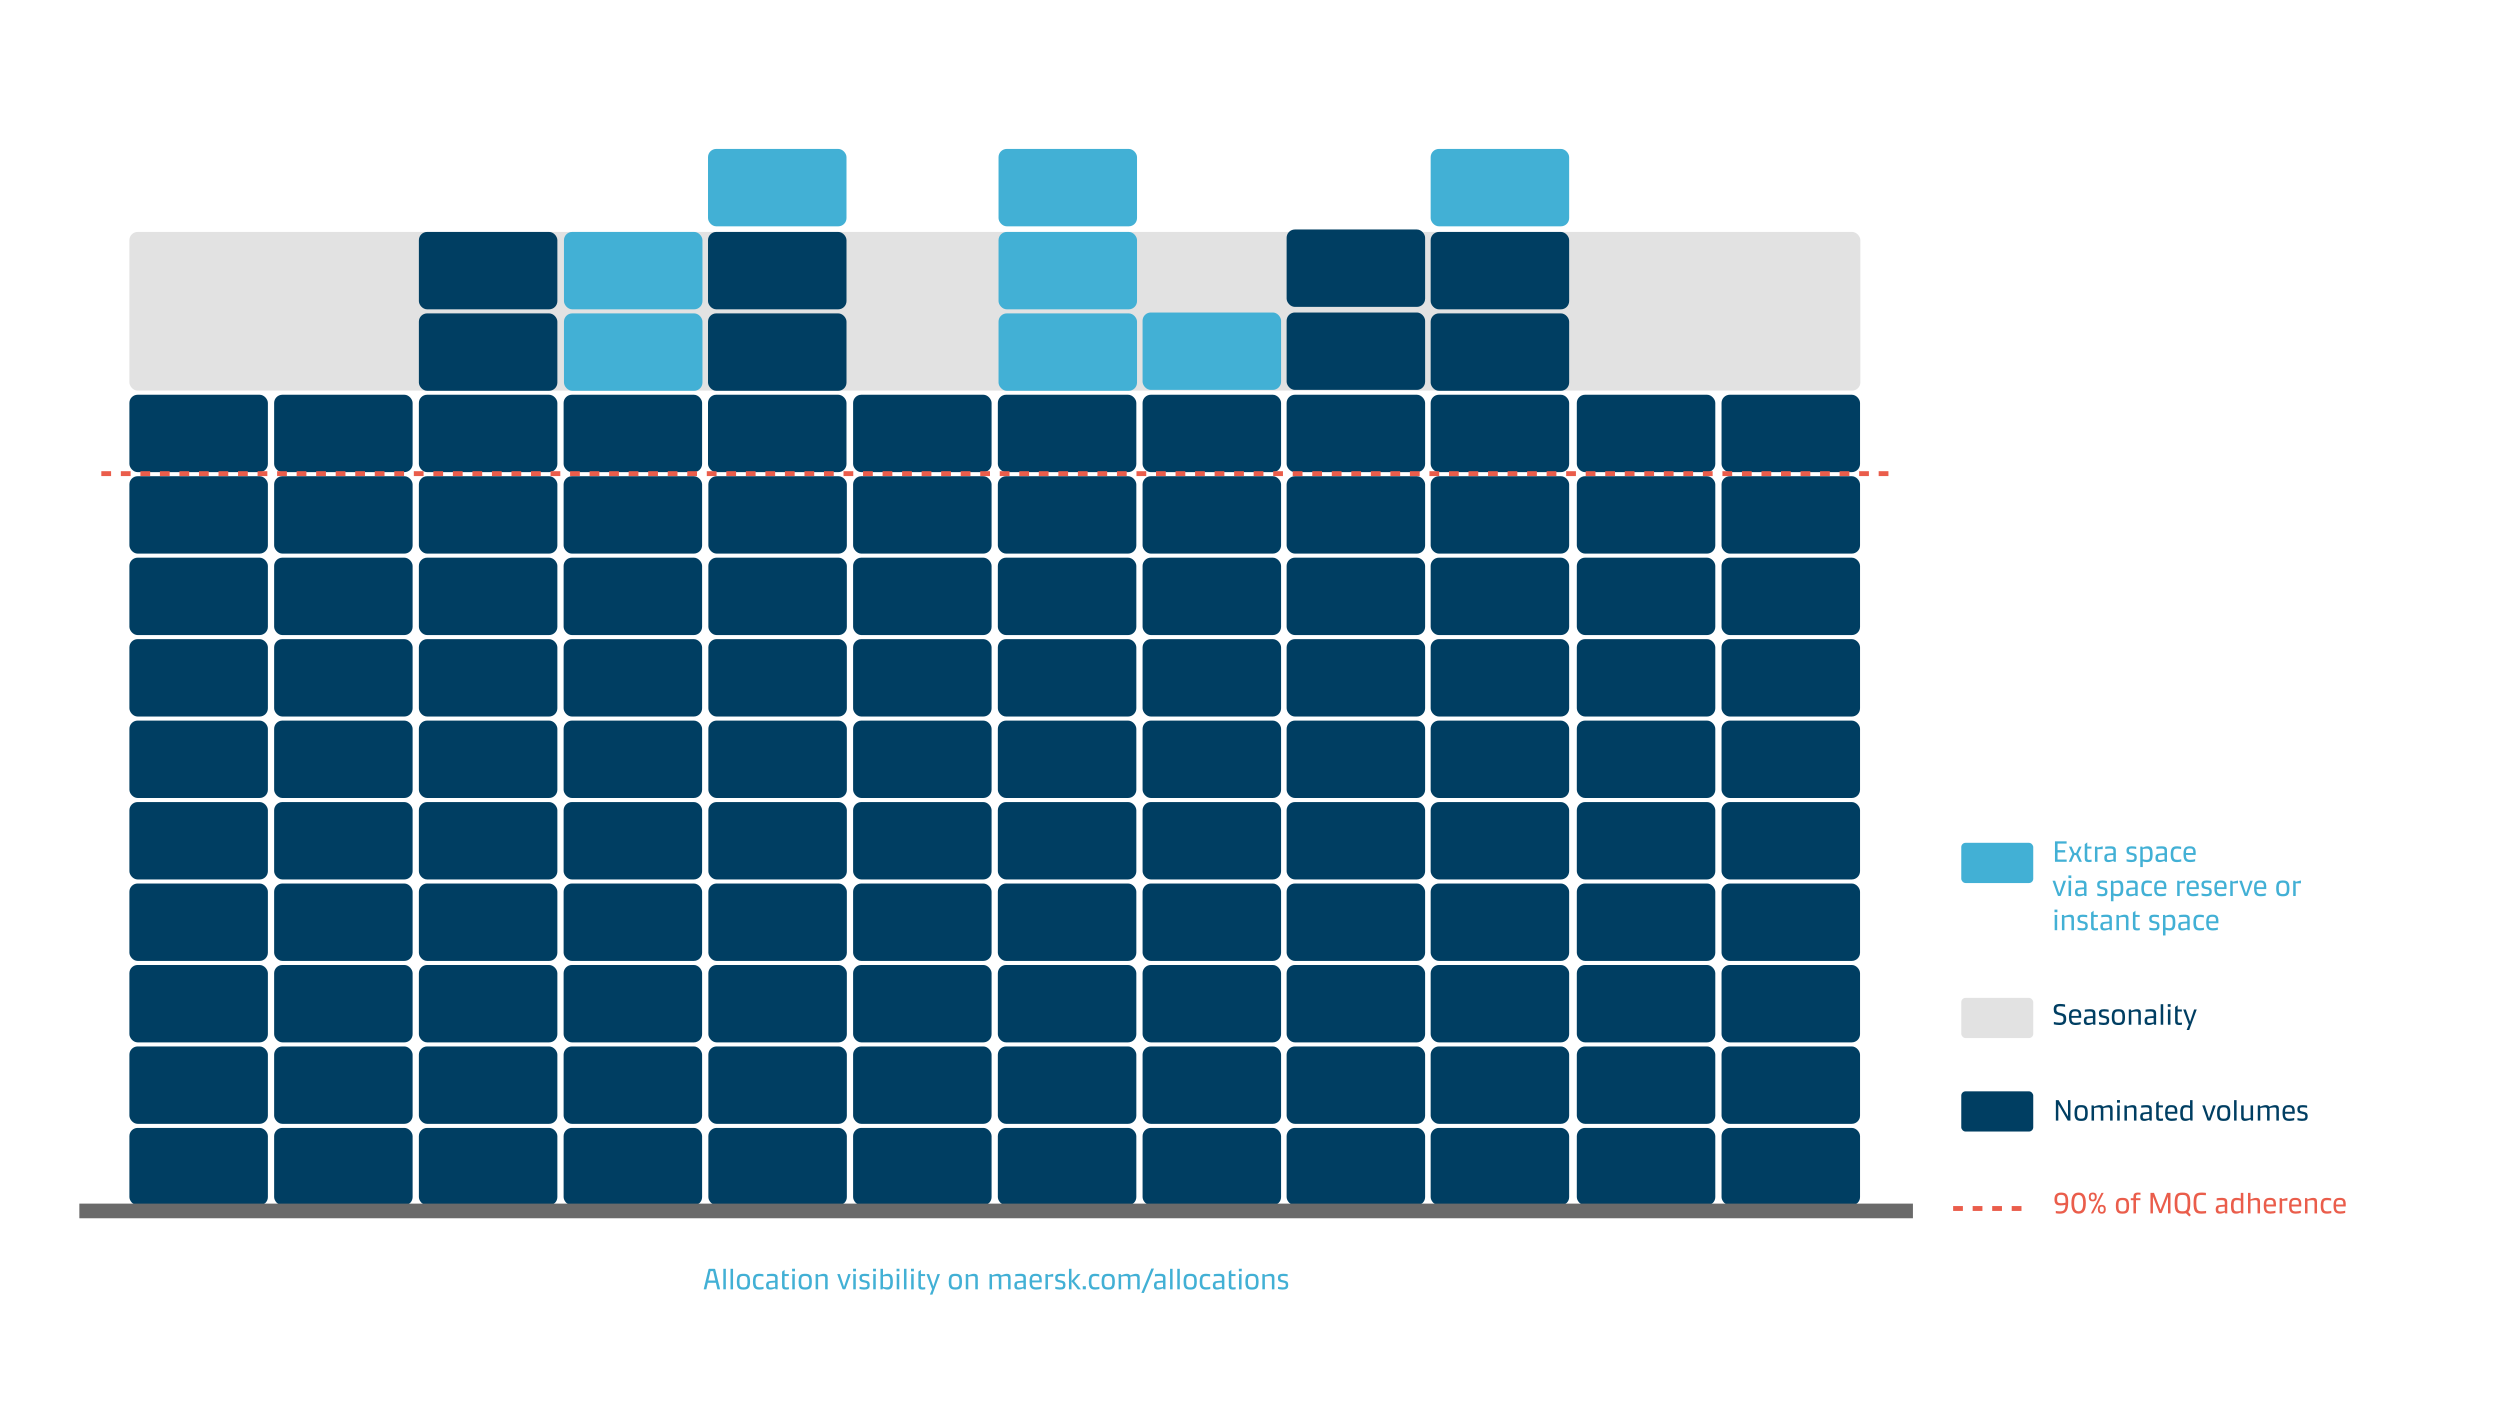 <svg width="1024" height="576" viewBox="0 0 1024 576" fill="none" xmlns="http://www.w3.org/2000/svg">
<rect width="1024" height="576" fill="white"/>
<rect x="53" y="95" width="709" height="65" rx="3.377" fill="#E2E2E2"/>
<rect x="53" y="461.991" width="56.724" height="31.699" rx="3.377" fill="#003E62"/>
<rect x="53" y="328.523" width="56.724" height="31.699" rx="3.377" fill="#003E62"/>
<rect x="53" y="395.257" width="56.724" height="31.699" rx="3.377" fill="#003E62"/>
<rect x="53" y="261.789" width="56.724" height="31.699" rx="3.377" fill="#003E62"/>
<rect x="53" y="195.055" width="56.724" height="31.699" rx="3.377" fill="#003E62"/>
<rect x="53" y="428.624" width="56.724" height="31.699" rx="3.377" fill="#003E62"/>
<rect x="53" y="295.156" width="56.724" height="31.699" rx="3.377" fill="#003E62"/>
<rect x="53" y="361.89" width="56.724" height="31.699" rx="3.377" fill="#003E62"/>
<rect x="53" y="228.422" width="56.724" height="31.699" rx="3.377" fill="#003E62"/>
<rect x="53" y="161.688" width="56.724" height="31.699" rx="3.377" fill="#003E62"/>
<rect x="290.144" y="461.991" width="56.724" height="31.699" rx="3.377" fill="#003E62"/>
<rect x="290.144" y="328.523" width="56.724" height="31.699" rx="3.377" fill="#003E62"/>
<rect x="290.144" y="395.257" width="56.724" height="31.699" rx="3.377" fill="#003E62"/>
<rect x="290.144" y="261.789" width="56.724" height="31.699" rx="3.377" fill="#003E62"/>
<rect x="290.144" y="195.055" width="56.724" height="31.699" rx="3.377" fill="#003E62"/>
<rect x="290.144" y="428.624" width="56.724" height="31.699" rx="3.377" fill="#003E62"/>
<rect x="290.144" y="295.156" width="56.724" height="31.699" rx="3.377" fill="#003E62"/>
<rect x="290.144" y="361.89" width="56.724" height="31.699" rx="3.377" fill="#003E62"/>
<rect x="290.144" y="228.422" width="56.724" height="31.699" rx="3.377" fill="#003E62"/>
<rect x="290" y="161.688" width="56.724" height="31.699" rx="3.377" fill="#003E62"/>
<rect x="527" y="461.991" width="56.724" height="31.699" rx="3.377" fill="#003E62"/>
<rect x="527" y="328.523" width="56.724" height="31.699" rx="3.377" fill="#003E62"/>
<rect x="527" y="395.257" width="56.724" height="31.699" rx="3.377" fill="#003E62"/>
<rect x="527" y="261.789" width="56.724" height="31.699" rx="3.377" fill="#003E62"/>
<rect x="527" y="195.055" width="56.724" height="31.699" rx="3.377" fill="#003E62"/>
<rect x="527" y="428.624" width="56.724" height="31.699" rx="3.377" fill="#003E62"/>
<rect x="527" y="295.156" width="56.724" height="31.699" rx="3.377" fill="#003E62"/>
<rect x="527" y="361.89" width="56.724" height="31.699" rx="3.377" fill="#003E62"/>
<rect x="527" y="228.422" width="56.724" height="31.699" rx="3.377" fill="#003E62"/>
<rect x="527" y="161.688" width="56.724" height="31.699" rx="3.377" fill="#003E62"/>
<rect x="171.572" y="461.991" width="56.724" height="31.699" rx="3.377" fill="#003E62"/>
<rect x="171.572" y="328.523" width="56.724" height="31.699" rx="3.377" fill="#003E62"/>
<rect x="171.572" y="395.257" width="56.724" height="31.699" rx="3.377" fill="#003E62"/>
<rect x="171.572" y="261.789" width="56.724" height="31.699" rx="3.377" fill="#003E62"/>
<rect x="171.572" y="195.055" width="56.724" height="31.699" rx="3.377" fill="#003E62"/>
<rect x="171.572" y="128.367" width="56.724" height="31.699" rx="3.377" fill="#003E62"/>
<rect x="290" y="128.367" width="56.724" height="31.699" rx="3.377" fill="#003E62"/>
<rect x="586" y="128.367" width="56.724" height="31.699" rx="3.377" fill="#003E62"/>
<rect x="409" y="128.367" width="56.724" height="31.699" rx="3.377" fill="#42B0D5"/>
<rect x="231" y="128.367" width="56.724" height="31.699" rx="3.377" fill="#42B0D5"/>
<rect x="171.572" y="428.624" width="56.724" height="31.699" rx="3.377" fill="#003E62"/>
<rect x="171.572" y="295.156" width="56.724" height="31.699" rx="3.377" fill="#003E62"/>
<rect x="171.572" y="361.89" width="56.724" height="31.699" rx="3.377" fill="#003E62"/>
<rect x="171.572" y="228.422" width="56.724" height="31.699" rx="3.377" fill="#003E62"/>
<rect x="171.572" y="161.688" width="56.724" height="31.699" rx="3.377" fill="#003E62"/>
<rect x="171.572" y="95" width="56.724" height="31.699" rx="3.377" fill="#003E62"/>
<rect x="290" y="95" width="56.724" height="31.699" rx="3.377" fill="#003E62"/>
<rect x="586" y="95" width="56.724" height="31.699" rx="3.377" fill="#003E62"/>
<rect x="409" y="95" width="56.724" height="31.699" rx="3.377" fill="#42B0D5"/>
<rect x="290" y="61" width="56.724" height="31.699" rx="3.377" fill="#42B0D5"/>
<rect x="586" y="61" width="56.724" height="31.699" rx="3.377" fill="#42B0D5"/>
<rect x="409" y="61" width="56.724" height="31.699" rx="3.377" fill="#42B0D5"/>
<rect x="231" y="95" width="56.724" height="31.699" rx="3.377" fill="#42B0D5"/>
<rect x="408.716" y="461.991" width="56.724" height="31.699" rx="3.377" fill="#003E62"/>
<rect x="408.716" y="328.523" width="56.724" height="31.699" rx="3.377" fill="#003E62"/>
<rect x="408.716" y="395.257" width="56.724" height="31.699" rx="3.377" fill="#003E62"/>
<rect x="408.716" y="261.789" width="56.724" height="31.699" rx="3.377" fill="#003E62"/>
<rect x="408.716" y="195.055" width="56.724" height="31.699" rx="3.377" fill="#003E62"/>
<rect x="408.716" y="428.624" width="56.724" height="31.699" rx="3.377" fill="#003E62"/>
<rect x="408.716" y="295.156" width="56.724" height="31.699" rx="3.377" fill="#003E62"/>
<rect x="408.716" y="361.89" width="56.724" height="31.699" rx="3.377" fill="#003E62"/>
<rect x="408.716" y="228.422" width="56.724" height="31.699" rx="3.377" fill="#003E62"/>
<rect x="408.716" y="161.688" width="56.724" height="31.699" rx="3.377" fill="#003E62"/>
<rect x="645.86" y="461.991" width="56.724" height="31.699" rx="3.377" fill="#003E62"/>
<rect x="645.86" y="328.523" width="56.724" height="31.699" rx="3.377" fill="#003E62"/>
<rect x="645.86" y="395.257" width="56.724" height="31.699" rx="3.377" fill="#003E62"/>
<rect x="645.86" y="261.789" width="56.724" height="31.699" rx="3.377" fill="#003E62"/>
<rect x="645.86" y="195.055" width="56.724" height="31.699" rx="3.377" fill="#003E62"/>
<rect x="645.86" y="428.624" width="56.724" height="31.699" rx="3.377" fill="#003E62"/>
<rect x="645.86" y="295.156" width="56.724" height="31.699" rx="3.377" fill="#003E62"/>
<rect x="645.86" y="361.89" width="56.724" height="31.699" rx="3.377" fill="#003E62"/>
<rect x="645.86" y="228.422" width="56.724" height="31.699" rx="3.377" fill="#003E62"/>
<rect x="645.86" y="161.688" width="56.724" height="31.699" rx="3.377" fill="#003E62"/>
<rect x="112.286" y="461.991" width="56.724" height="31.699" rx="3.377" fill="#003E62"/>
<rect x="112.286" y="328.523" width="56.724" height="31.699" rx="3.377" fill="#003E62"/>
<rect x="112.286" y="395.257" width="56.724" height="31.699" rx="3.377" fill="#003E62"/>
<rect x="112.286" y="261.789" width="56.724" height="31.699" rx="3.377" fill="#003E62"/>
<rect x="112.286" y="195.055" width="56.724" height="31.699" rx="3.377" fill="#003E62"/>
<rect x="112.286" y="428.624" width="56.724" height="31.699" rx="3.377" fill="#003E62"/>
<rect x="112.286" y="295.156" width="56.724" height="31.699" rx="3.377" fill="#003E62"/>
<rect x="112.286" y="361.89" width="56.724" height="31.699" rx="3.377" fill="#003E62"/>
<rect x="112.286" y="228.422" width="56.724" height="31.699" rx="3.377" fill="#003E62"/>
<rect x="112.286" y="161.688" width="56.724" height="31.699" rx="3.377" fill="#003E62"/>
<rect x="349.43" y="461.991" width="56.724" height="31.699" rx="3.377" fill="#003E62"/>
<rect x="349.43" y="328.523" width="56.724" height="31.699" rx="3.377" fill="#003E62"/>
<rect x="349.43" y="395.257" width="56.724" height="31.699" rx="3.377" fill="#003E62"/>
<rect x="349.43" y="261.789" width="56.724" height="31.699" rx="3.377" fill="#003E62"/>
<rect x="349.43" y="195.055" width="56.724" height="31.699" rx="3.377" fill="#003E62"/>
<rect x="349.43" y="428.624" width="56.724" height="31.699" rx="3.377" fill="#003E62"/>
<rect x="349.43" y="295.156" width="56.724" height="31.699" rx="3.377" fill="#003E62"/>
<rect x="349.43" y="361.89" width="56.724" height="31.699" rx="3.377" fill="#003E62"/>
<rect x="349.43" y="228.422" width="56.724" height="31.699" rx="3.377" fill="#003E62"/>
<rect x="349.43" y="161.688" width="56.724" height="31.699" rx="3.377" fill="#003E62"/>
<rect x="586" y="461.991" width="56.724" height="31.699" rx="3.377" fill="#003E62"/>
<rect x="586" y="328.523" width="56.724" height="31.699" rx="3.377" fill="#003E62"/>
<rect x="586" y="395.257" width="56.724" height="31.699" rx="3.377" fill="#003E62"/>
<rect x="586" y="261.789" width="56.724" height="31.699" rx="3.377" fill="#003E62"/>
<rect x="586" y="195.055" width="56.724" height="31.699" rx="3.377" fill="#003E62"/>
<rect x="586" y="428.624" width="56.724" height="31.699" rx="3.377" fill="#003E62"/>
<rect x="586" y="295.156" width="56.724" height="31.699" rx="3.377" fill="#003E62"/>
<rect x="586" y="361.89" width="56.724" height="31.699" rx="3.377" fill="#003E62"/>
<rect x="586" y="228.422" width="56.724" height="31.699" rx="3.377" fill="#003E62"/>
<rect x="586" y="161.688" width="56.724" height="31.699" rx="3.377" fill="#003E62"/>
<rect x="230.858" y="461.991" width="56.724" height="31.699" rx="3.377" fill="#003E62"/>
<rect x="230.858" y="328.523" width="56.724" height="31.699" rx="3.377" fill="#003E62"/>
<rect x="230.858" y="395.257" width="56.724" height="31.699" rx="3.377" fill="#003E62"/>
<rect x="230.858" y="261.789" width="56.724" height="31.699" rx="3.377" fill="#003E62"/>
<rect x="230.858" y="195.055" width="56.724" height="31.699" rx="3.377" fill="#003E62"/>
<rect x="527" y="128" width="56.724" height="31.699" rx="3.377" fill="#003E62"/>
<rect x="468" y="128" width="56.724" height="31.699" rx="3.377" fill="#42B0D5"/>
<rect x="230.858" y="428.624" width="56.724" height="31.699" rx="3.377" fill="#003E62"/>
<rect x="230.858" y="295.156" width="56.724" height="31.699" rx="3.377" fill="#003E62"/>
<rect x="230.858" y="361.89" width="56.724" height="31.699" rx="3.377" fill="#003E62"/>
<rect x="230.858" y="228.422" width="56.724" height="31.699" rx="3.377" fill="#003E62"/>
<rect x="230.858" y="161.688" width="56.724" height="31.699" rx="3.377" fill="#003E62"/>
<rect x="527" y="94" width="56.724" height="31.699" rx="3.377" fill="#003E62"/>
<rect x="468.002" y="461.991" width="56.724" height="31.699" rx="3.377" fill="#003E62"/>
<rect x="468.002" y="328.523" width="56.724" height="31.699" rx="3.377" fill="#003E62"/>
<rect x="468.002" y="395.257" width="56.724" height="31.699" rx="3.377" fill="#003E62"/>
<rect x="468.002" y="261.789" width="56.724" height="31.699" rx="3.377" fill="#003E62"/>
<rect x="468.002" y="195.055" width="56.724" height="31.699" rx="3.377" fill="#003E62"/>
<rect x="468.002" y="428.624" width="56.724" height="31.699" rx="3.377" fill="#003E62"/>
<rect x="468.002" y="295.156" width="56.724" height="31.699" rx="3.377" fill="#003E62"/>
<rect x="468.002" y="361.89" width="56.724" height="31.699" rx="3.377" fill="#003E62"/>
<rect x="468.002" y="228.422" width="56.724" height="31.699" rx="3.377" fill="#003E62"/>
<rect x="468.002" y="161.688" width="56.724" height="31.699" rx="3.377" fill="#003E62"/>
<rect x="705.146" y="461.991" width="56.724" height="31.699" rx="3.377" fill="#003E62"/>
<rect x="705.146" y="328.523" width="56.724" height="31.699" rx="3.377" fill="#003E62"/>
<rect x="705.146" y="395.257" width="56.724" height="31.699" rx="3.377" fill="#003E62"/>
<rect x="705.146" y="261.789" width="56.724" height="31.699" rx="3.377" fill="#003E62"/>
<rect x="705.146" y="195.055" width="56.724" height="31.699" rx="3.377" fill="#003E62"/>
<rect x="705.146" y="428.624" width="56.724" height="31.699" rx="3.377" fill="#003E62"/>
<rect x="705.146" y="295.156" width="56.724" height="31.699" rx="3.377" fill="#003E62"/>
<rect x="705.146" y="361.89" width="56.724" height="31.699" rx="3.377" fill="#003E62"/>
<rect x="705.146" y="228.422" width="56.724" height="31.699" rx="3.377" fill="#003E62"/>
<rect x="705.146" y="161.688" width="56.724" height="31.699" rx="3.377" fill="#003E62"/>
<path d="M290.187 519.986C290.223 519.794 290.343 519.698 290.535 519.698H292.623C292.815 519.698 292.923 519.794 292.971 519.986L294.951 528.098H293.847L293.223 525.446H289.923L289.311 528.098H288.231L290.187 519.986ZM290.151 524.498H292.995L292.095 520.646H291.039L290.151 524.498ZM296.273 528.098V519.698H297.305V528.098H296.273ZM299.226 528.098V519.698H300.258V528.098H299.226ZM304.531 528.218C302.647 528.218 301.807 527.654 301.807 524.978C301.807 522.302 302.647 521.738 304.531 521.738C306.379 521.738 307.231 522.29 307.231 524.978C307.231 527.666 306.379 528.218 304.531 528.218ZM304.531 527.306C305.803 527.306 306.175 526.898 306.175 524.978C306.175 523.07 305.803 522.65 304.531 522.65C303.247 522.65 302.863 523.058 302.863 524.978C302.863 526.898 303.247 527.306 304.531 527.306ZM310.996 528.218C309.172 528.218 308.404 527.462 308.404 524.942C308.404 522.314 309.328 521.738 311.044 521.738C311.704 521.738 312.352 521.87 312.688 521.966V522.902C312.34 522.806 311.716 522.674 311.152 522.674C309.94 522.674 309.46 522.986 309.46 524.93C309.46 526.982 310.036 527.282 311.164 527.282C311.788 527.282 312.424 527.162 312.736 527.054V527.978C312.4 528.074 311.704 528.218 310.996 528.218ZM317.528 527.678C316.88 527.942 316.208 528.218 315.488 528.218C314.228 528.218 313.784 527.678 313.784 526.49C313.784 525.23 314.336 524.786 315.56 524.702L317.492 524.558V523.622C317.492 522.998 317.36 522.662 316.112 522.662C315.344 522.662 314.576 522.758 314.192 522.83V521.918C314.648 521.834 315.44 521.738 316.232 521.738C318.056 521.738 318.512 522.242 318.512 523.586V528.098H317.696L317.528 527.678ZM314.828 526.442C314.828 527.174 315.044 527.366 315.788 527.366C316.316 527.366 316.904 527.258 317.492 527.126V525.302L315.728 525.434C314.96 525.506 314.828 525.782 314.828 526.442ZM321.999 528.218C320.691 528.218 320.331 527.678 320.331 526.658V520.886L321.363 520.118V521.858H323.091V522.686H321.375V526.562C321.375 527.138 321.663 527.318 322.167 527.318C322.527 527.318 322.923 527.258 323.139 527.21V528.074C322.935 528.134 322.455 528.218 321.999 528.218ZM324.515 528.098V521.858H325.547V528.098H324.515ZM324.443 520.742V519.674H325.631V520.742H324.443ZM329.832 528.218C327.948 528.218 327.108 527.654 327.108 524.978C327.108 522.302 327.948 521.738 329.832 521.738C331.68 521.738 332.532 522.29 332.532 524.978C332.532 527.666 331.68 528.218 329.832 528.218ZM329.832 527.306C331.104 527.306 331.476 526.898 331.476 524.978C331.476 523.07 331.104 522.65 329.832 522.65C328.548 522.65 328.164 523.058 328.164 524.978C328.164 526.898 328.548 527.306 329.832 527.306ZM334.077 528.098V521.858H334.929L335.085 522.386C335.625 522.158 336.633 521.738 337.461 521.738C338.553 521.738 339.009 522.278 339.009 523.322V528.098H337.977V523.598C337.977 522.95 337.749 522.674 337.041 522.674C336.357 522.674 335.625 522.83 335.109 522.95V528.098H334.077ZM345.412 528.098C345.196 528.098 345.112 528.026 345.04 527.798L342.928 521.858H344.008L345.712 527.09L347.404 521.858H348.46L346.36 527.798C346.288 528.026 346.204 528.098 345.988 528.098H345.412ZM349.499 528.098V521.858H350.531V528.098H349.499ZM349.427 520.742V519.674H350.615V520.742H349.427ZM353.916 528.218C353.16 528.218 352.404 528.05 352.068 527.93V527.03C352.428 527.126 353.172 527.306 353.94 527.306C354.972 527.306 355.26 527.102 355.26 526.406C355.26 525.722 355.032 525.554 354.516 525.434L353.28 525.146C352.44 524.942 352.032 524.582 352.032 523.43C352.032 522.194 352.692 521.738 354.192 521.738C354.84 521.738 355.608 521.846 356.016 521.942V522.842C355.512 522.722 354.828 522.65 354.204 522.65C353.292 522.65 353.028 522.794 353.028 523.454C353.028 524.03 353.244 524.174 353.736 524.306L354.876 524.57C355.596 524.738 356.244 525.002 356.244 526.334C356.244 527.75 355.536 528.218 353.916 528.218ZM357.679 528.098V521.858H358.711V528.098H357.679ZM357.607 520.742V519.674H358.795V520.742H357.607ZM363.668 521.738C365.156 521.738 365.72 522.554 365.72 525.074C365.72 527.726 364.76 528.218 363.464 528.218C362.816 528.218 362.096 527.906 361.628 527.666L361.484 528.098H360.644V519.698H361.676V522.29C362.156 522.05 362.9 521.738 363.668 521.738ZM363.284 522.674C362.672 522.674 362.012 522.782 361.688 522.866V527.102C361.976 527.174 362.576 527.282 363.164 527.282C364.148 527.282 364.664 527.066 364.664 525.074C364.664 523.13 364.352 522.674 363.284 522.674ZM367.3 528.098V521.858H368.332V528.098H367.3ZM367.228 520.742V519.674H368.416V520.742H367.228ZM370.265 528.098V519.698H371.297V528.098H370.265ZM373.218 528.098V521.858H374.25V528.098H373.218ZM373.146 520.742V519.674H374.334V520.742H373.146ZM377.839 528.218C376.531 528.218 376.171 527.678 376.171 526.658V520.886L377.203 520.118V521.858H378.931V522.686H377.215V526.562C377.215 527.138 377.503 527.318 378.007 527.318C378.367 527.318 378.763 527.258 378.979 527.21V528.074C378.775 528.134 378.295 528.218 377.839 528.218ZM380.883 530.258L381.783 528.014L379.479 521.858H380.559L382.287 526.91L383.955 521.858H385.023L381.927 530.258H380.883ZM391.332 528.218C389.448 528.218 388.608 527.654 388.608 524.978C388.608 522.302 389.448 521.738 391.332 521.738C393.18 521.738 394.032 522.29 394.032 524.978C394.032 527.666 393.18 528.218 391.332 528.218ZM391.332 527.306C392.604 527.306 392.976 526.898 392.976 524.978C392.976 523.07 392.604 522.65 391.332 522.65C390.048 522.65 389.664 523.058 389.664 524.978C389.664 526.898 390.048 527.306 391.332 527.306ZM395.577 528.098V521.858H396.429L396.585 522.386C397.125 522.158 398.133 521.738 398.961 521.738C400.053 521.738 400.509 522.278 400.509 523.322V528.098H399.477V523.598C399.477 522.95 399.249 522.674 398.541 522.674C397.857 522.674 397.125 522.83 396.609 522.95V528.098H395.577ZM405.304 528.098V521.858H406.156L406.312 522.386C406.852 522.158 407.848 521.738 408.64 521.738C409.336 521.738 409.768 521.978 409.984 522.434C410.716 522.11 411.688 521.738 412.444 521.738C413.488 521.738 413.944 522.278 413.944 523.322V528.098H412.912V523.598C412.912 522.95 412.684 522.674 412.024 522.674C411.412 522.674 410.716 522.83 410.116 522.974C410.128 523.082 410.14 523.202 410.14 523.322V528.098H409.108V523.598C409.108 522.95 408.88 522.674 408.22 522.674C407.572 522.674 406.852 522.83 406.336 522.95V528.098H405.304ZM419.211 527.678C418.563 527.942 417.891 528.218 417.171 528.218C415.911 528.218 415.467 527.678 415.467 526.49C415.467 525.23 416.019 524.786 417.243 524.702L419.175 524.558V523.622C419.175 522.998 419.043 522.662 417.795 522.662C417.027 522.662 416.259 522.758 415.875 522.83V521.918C416.331 521.834 417.123 521.738 417.915 521.738C419.739 521.738 420.195 522.242 420.195 523.586V528.098H419.379L419.211 527.678ZM416.511 526.442C416.511 527.174 416.727 527.366 417.471 527.366C417.999 527.366 418.587 527.258 419.175 527.126V525.302L417.411 525.434C416.643 525.506 416.511 525.782 416.511 526.442ZM424.449 528.218C422.169 528.218 421.701 527.066 421.701 524.822C421.701 522.374 422.553 521.738 424.305 521.738C426.081 521.738 426.705 522.518 426.705 524.39V525.266H422.709C422.745 526.658 423.033 527.294 424.449 527.294C425.277 527.294 426.093 527.126 426.477 527.006V527.906C426.105 528.05 425.289 528.218 424.449 528.218ZM422.709 524.486H425.697V524.09C425.697 522.998 425.325 522.602 424.329 522.602C423.237 522.602 422.721 522.842 422.709 524.486ZM428.214 528.098V521.858H429.03L429.21 522.302L431.394 521.738V522.914H429.246V528.098H428.214ZM434.084 528.218C433.328 528.218 432.572 528.05 432.236 527.93V527.03C432.596 527.126 433.34 527.306 434.108 527.306C435.14 527.306 435.428 527.102 435.428 526.406C435.428 525.722 435.2 525.554 434.684 525.434L433.448 525.146C432.608 524.942 432.2 524.582 432.2 523.43C432.2 522.194 432.86 521.738 434.36 521.738C435.008 521.738 435.776 521.846 436.184 521.942V522.842C435.68 522.722 434.996 522.65 434.372 522.65C433.46 522.65 433.196 522.794 433.196 523.454C433.196 524.03 433.412 524.174 433.904 524.306L435.044 524.57C435.764 524.738 436.412 525.002 436.412 526.334C436.412 527.75 435.704 528.218 434.084 528.218ZM441.483 528.098L438.879 524.81V528.098H437.847V519.698H438.879V524.726L441.363 521.858H442.575L439.983 524.75L442.731 528.098H441.483ZM443.491 528.098V526.814H444.763V528.098H443.491ZM448.563 528.218C446.739 528.218 445.971 527.462 445.971 524.942C445.971 522.314 446.895 521.738 448.611 521.738C449.271 521.738 449.919 521.87 450.255 521.966V522.902C449.907 522.806 449.283 522.674 448.719 522.674C447.507 522.674 447.027 522.986 447.027 524.93C447.027 526.982 447.603 527.282 448.731 527.282C449.355 527.282 449.991 527.162 450.303 527.054V527.978C449.967 528.074 449.271 528.218 448.563 528.218ZM453.945 528.218C452.061 528.218 451.221 527.654 451.221 524.978C451.221 522.302 452.061 521.738 453.945 521.738C455.793 521.738 456.645 522.29 456.645 524.978C456.645 527.666 455.793 528.218 453.945 528.218ZM453.945 527.306C455.217 527.306 455.589 526.898 455.589 524.978C455.589 523.07 455.217 522.65 453.945 522.65C452.661 522.65 452.277 523.058 452.277 524.978C452.277 526.898 452.661 527.306 453.945 527.306ZM458.19 528.098V521.858H459.042L459.198 522.386C459.738 522.158 460.734 521.738 461.526 521.738C462.222 521.738 462.654 521.978 462.87 522.434C463.602 522.11 464.574 521.738 465.33 521.738C466.374 521.738 466.83 522.278 466.83 523.322V528.098H465.798V523.598C465.798 522.95 465.57 522.674 464.91 522.674C464.298 522.674 463.602 522.83 463.002 522.974C463.014 523.082 463.026 523.202 463.026 523.322V528.098H461.994V523.598C461.994 522.95 461.766 522.674 461.106 522.674C460.458 522.674 459.738 522.83 459.222 522.95V528.098H458.19ZM467.502 529.586L471.618 519.578H472.674L468.546 529.586H467.502ZM476.399 527.678C475.751 527.942 475.079 528.218 474.359 528.218C473.099 528.218 472.655 527.678 472.655 526.49C472.655 525.23 473.207 524.786 474.431 524.702L476.363 524.558V523.622C476.363 522.998 476.231 522.662 474.983 522.662C474.215 522.662 473.447 522.758 473.063 522.83V521.918C473.519 521.834 474.311 521.738 475.103 521.738C476.927 521.738 477.383 522.242 477.383 523.586V528.098H476.567L476.399 527.678ZM473.699 526.442C473.699 527.174 473.915 527.366 474.659 527.366C475.187 527.366 475.775 527.258 476.363 527.126V525.302L474.599 525.434C473.831 525.506 473.699 525.782 473.699 526.442ZM479.261 528.098V519.698H480.293V528.098H479.261ZM482.214 528.098V519.698H483.246V528.098H482.214ZM487.519 528.218C485.635 528.218 484.795 527.654 484.795 524.978C484.795 522.302 485.635 521.738 487.519 521.738C489.367 521.738 490.219 522.29 490.219 524.978C490.219 527.666 489.367 528.218 487.519 528.218ZM487.519 527.306C488.791 527.306 489.163 526.898 489.163 524.978C489.163 523.07 488.791 522.65 487.519 522.65C486.235 522.65 485.851 523.058 485.851 524.978C485.851 526.898 486.235 527.306 487.519 527.306ZM493.985 528.218C492.161 528.218 491.393 527.462 491.393 524.942C491.393 522.314 492.317 521.738 494.033 521.738C494.693 521.738 495.341 521.87 495.677 521.966V522.902C495.329 522.806 494.705 522.674 494.141 522.674C492.929 522.674 492.449 522.986 492.449 524.93C492.449 526.982 493.025 527.282 494.153 527.282C494.777 527.282 495.413 527.162 495.725 527.054V527.978C495.389 528.074 494.693 528.218 493.985 528.218ZM500.516 527.678C499.868 527.942 499.196 528.218 498.476 528.218C497.216 528.218 496.772 527.678 496.772 526.49C496.772 525.23 497.324 524.786 498.548 524.702L500.48 524.558V523.622C500.48 522.998 500.348 522.662 499.1 522.662C498.332 522.662 497.564 522.758 497.18 522.83V521.918C497.636 521.834 498.428 521.738 499.22 521.738C501.044 521.738 501.5 522.242 501.5 523.586V528.098H500.684L500.516 527.678ZM497.816 526.442C497.816 527.174 498.032 527.366 498.776 527.366C499.304 527.366 499.892 527.258 500.48 527.126V525.302L498.716 525.434C497.948 525.506 497.816 525.782 497.816 526.442ZM504.987 528.218C503.679 528.218 503.319 527.678 503.319 526.658V520.886L504.351 520.118V521.858H506.079V522.686H504.363V526.562C504.363 527.138 504.651 527.318 505.155 527.318C505.515 527.318 505.911 527.258 506.127 527.21V528.074C505.923 528.134 505.443 528.218 504.987 528.218ZM507.503 528.098V521.858H508.535V528.098H507.503ZM507.431 520.742V519.674H508.619V520.742H507.431ZM512.82 528.218C510.936 528.218 510.096 527.654 510.096 524.978C510.096 522.302 510.936 521.738 512.82 521.738C514.668 521.738 515.52 522.29 515.52 524.978C515.52 527.666 514.668 528.218 512.82 528.218ZM512.82 527.306C514.092 527.306 514.464 526.898 514.464 524.978C514.464 523.07 514.092 522.65 512.82 522.65C511.536 522.65 511.152 523.058 511.152 524.978C511.152 526.898 511.536 527.306 512.82 527.306ZM517.065 528.098V521.858H517.917L518.073 522.386C518.613 522.158 519.621 521.738 520.449 521.738C521.541 521.738 521.997 522.278 521.997 523.322V528.098H520.965V523.598C520.965 522.95 520.737 522.674 520.029 522.674C519.345 522.674 518.613 522.83 518.097 522.95V528.098H517.065ZM525.326 528.218C524.57 528.218 523.814 528.05 523.478 527.93V527.03C523.838 527.126 524.582 527.306 525.35 527.306C526.382 527.306 526.67 527.102 526.67 526.406C526.67 525.722 526.442 525.554 525.926 525.434L524.69 525.146C523.85 524.942 523.442 524.582 523.442 523.43C523.442 522.194 524.102 521.738 525.602 521.738C526.25 521.738 527.018 521.846 527.426 521.942V522.842C526.922 522.722 526.238 522.65 525.614 522.65C524.702 522.65 524.438 522.794 524.438 523.454C524.438 524.03 524.654 524.174 525.146 524.306L526.286 524.57C527.006 524.738 527.654 525.002 527.654 526.334C527.654 527.75 526.946 528.218 525.326 528.218Z" fill="#42B0D5"/>
<rect x="803.337" y="345.217" width="29.479" height="16.473" rx="1.755" fill="#42B0D5"/>
<rect x="803.337" y="408.73" width="29.479" height="16.473" rx="1.755" fill="#E2E2E2"/>
<rect x="803.337" y="447.008" width="29.479" height="16.473" rx="1.755" fill="#003E62"/>
<path d="M841.714 353V344.6H846.49V345.548H842.782V348.224H845.89V349.172H842.782V352.052H846.514V353H841.714ZM851.663 353L850.403 350.24H849.671L848.435 353H847.355L848.843 349.772L847.439 346.76H848.507L849.683 349.364H850.379L851.567 346.76H852.623L851.231 349.748L852.755 353H851.663ZM855.578 353.12C854.27 353.12 853.91 352.58 853.91 351.56V345.788L854.942 345.02V346.76H856.67V347.588H854.954V351.464C854.954 352.04 855.242 352.22 855.746 352.22C856.106 352.22 856.502 352.16 856.718 352.112V352.976C856.514 353.036 856.034 353.12 855.578 353.12ZM858.094 353V346.76H858.91L859.09 347.204L861.274 346.64V347.816H859.126V353H858.094ZM865.662 352.58C865.014 352.844 864.342 353.12 863.622 353.12C862.362 353.12 861.918 352.58 861.918 351.392C861.918 350.132 862.47 349.688 863.694 349.604L865.626 349.46V348.524C865.626 347.9 865.494 347.564 864.246 347.564C863.478 347.564 862.71 347.66 862.326 347.732V346.82C862.782 346.736 863.574 346.64 864.366 346.64C866.19 346.64 866.646 347.144 866.646 348.488V353H865.83L865.662 352.58ZM862.962 351.344C862.962 352.076 863.178 352.268 863.922 352.268C864.45 352.268 865.038 352.16 865.626 352.028V350.204L863.862 350.336C863.094 350.408 862.962 350.684 862.962 351.344ZM872.893 353.12C872.137 353.12 871.381 352.952 871.045 352.832V351.932C871.405 352.028 872.149 352.208 872.917 352.208C873.949 352.208 874.237 352.004 874.237 351.308C874.237 350.624 874.009 350.456 873.493 350.336L872.257 350.048C871.417 349.844 871.009 349.484 871.009 348.332C871.009 347.096 871.669 346.64 873.169 346.64C873.817 346.64 874.585 346.748 874.993 346.844V347.744C874.489 347.624 873.805 347.552 873.181 347.552C872.269 347.552 872.005 347.696 872.005 348.356C872.005 348.932 872.221 349.076 872.713 349.208L873.853 349.472C874.573 349.64 875.221 349.904 875.221 351.236C875.221 352.652 874.513 353.12 872.893 353.12ZM879.584 346.64C881.204 346.64 881.72 347.42 881.72 350.012C881.72 352.64 880.76 353.12 879.344 353.12C878.636 353.12 877.988 352.928 877.688 352.796V355.16H876.656V346.76H877.484L877.652 347.228C878.072 346.976 878.864 346.64 879.584 346.64ZM879.224 347.576C878.684 347.576 878 347.684 877.688 347.768V351.932C877.964 352.04 878.564 352.196 879.164 352.196C880.148 352.196 880.652 351.968 880.652 350.012C880.652 348.044 880.352 347.576 879.224 347.576ZM886.615 352.58C885.967 352.844 885.295 353.12 884.575 353.12C883.315 353.12 882.871 352.58 882.871 351.392C882.871 350.132 883.423 349.688 884.647 349.604L886.579 349.46V348.524C886.579 347.9 886.447 347.564 885.199 347.564C884.431 347.564 883.663 347.66 883.279 347.732V346.82C883.735 346.736 884.527 346.64 885.319 346.64C887.143 346.64 887.599 347.144 887.599 348.488V353H886.783L886.615 352.58ZM883.915 351.344C883.915 352.076 884.131 352.268 884.875 352.268C885.403 352.268 885.991 352.16 886.579 352.028V350.204L884.815 350.336C884.047 350.408 883.915 350.684 883.915 351.344ZM891.697 353.12C889.873 353.12 889.105 352.364 889.105 349.844C889.105 347.216 890.029 346.64 891.745 346.64C892.405 346.64 893.053 346.772 893.389 346.868V347.804C893.041 347.708 892.417 347.576 891.853 347.576C890.641 347.576 890.161 347.888 890.161 349.832C890.161 351.884 890.737 352.184 891.865 352.184C892.489 352.184 893.125 352.064 893.437 351.956V352.88C893.101 352.976 892.405 353.12 891.697 353.12ZM897.103 353.12C894.823 353.12 894.355 351.968 894.355 349.724C894.355 347.276 895.207 346.64 896.959 346.64C898.735 346.64 899.359 347.42 899.359 349.292V350.168H895.363C895.399 351.56 895.687 352.196 897.103 352.196C897.931 352.196 898.747 352.028 899.131 351.908V352.808C898.759 352.952 897.943 353.12 897.103 353.12ZM895.363 349.388H898.351V348.992C898.351 347.9 897.979 347.504 896.983 347.504C895.891 347.504 895.375 347.744 895.363 349.388ZM843.202 367C842.986 367 842.902 366.928 842.83 366.7L840.718 360.76H841.798L843.502 365.992L845.194 360.76H846.25L844.15 366.7C844.078 366.928 843.994 367 843.778 367H843.202ZM847.289 367V360.76H848.321V367H847.289ZM847.217 359.644V358.576H848.405V359.644H847.217ZM853.65 366.58C853.002 366.844 852.33 367.12 851.61 367.12C850.35 367.12 849.906 366.58 849.906 365.392C849.906 364.132 850.458 363.688 851.682 363.604L853.614 363.46V362.524C853.614 361.9 853.482 361.564 852.234 361.564C851.466 361.564 850.698 361.66 850.314 361.732V360.82C850.77 360.736 851.562 360.64 852.354 360.64C854.178 360.64 854.634 361.144 854.634 362.488V367H853.818L853.65 366.58ZM850.95 365.344C850.95 366.076 851.166 366.268 851.91 366.268C852.438 366.268 853.026 366.16 853.614 366.028V364.204L851.85 364.336C851.082 364.408 850.95 364.684 850.95 365.344ZM860.882 367.12C860.126 367.12 859.37 366.952 859.034 366.832V365.932C859.394 366.028 860.138 366.208 860.906 366.208C861.938 366.208 862.226 366.004 862.226 365.308C862.226 364.624 861.998 364.456 861.482 364.336L860.246 364.048C859.406 363.844 858.998 363.484 858.998 362.332C858.998 361.096 859.658 360.64 861.158 360.64C861.806 360.64 862.574 360.748 862.982 360.844V361.744C862.478 361.624 861.794 361.552 861.17 361.552C860.258 361.552 859.994 361.696 859.994 362.356C859.994 362.932 860.21 363.076 860.702 363.208L861.842 363.472C862.562 363.64 863.21 363.904 863.21 365.236C863.21 366.652 862.502 367.12 860.882 367.12ZM867.573 360.64C869.193 360.64 869.709 361.42 869.709 364.012C869.709 366.64 868.749 367.12 867.333 367.12C866.625 367.12 865.977 366.928 865.677 366.796V369.16H864.645V360.76H865.473L865.641 361.228C866.061 360.976 866.853 360.64 867.573 360.64ZM867.213 361.576C866.673 361.576 865.989 361.684 865.677 361.768V365.932C865.953 366.04 866.553 366.196 867.153 366.196C868.137 366.196 868.641 365.968 868.641 364.012C868.641 362.044 868.341 361.576 867.213 361.576ZM874.603 366.58C873.955 366.844 873.283 367.12 872.563 367.12C871.303 367.12 870.859 366.58 870.859 365.392C870.859 364.132 871.411 363.688 872.635 363.604L874.567 363.46V362.524C874.567 361.9 874.435 361.564 873.187 361.564C872.419 361.564 871.651 361.66 871.267 361.732V360.82C871.723 360.736 872.515 360.64 873.307 360.64C875.131 360.64 875.587 361.144 875.587 362.488V367H874.771L874.603 366.58ZM871.903 365.344C871.903 366.076 872.119 366.268 872.863 366.268C873.391 366.268 873.979 366.16 874.567 366.028V364.204L872.803 364.336C872.035 364.408 871.903 364.684 871.903 365.344ZM879.685 367.12C877.861 367.12 877.093 366.364 877.093 363.844C877.093 361.216 878.017 360.64 879.733 360.64C880.393 360.64 881.041 360.772 881.377 360.868V361.804C881.029 361.708 880.405 361.576 879.841 361.576C878.629 361.576 878.149 361.888 878.149 363.832C878.149 365.884 878.725 366.184 879.853 366.184C880.477 366.184 881.113 366.064 881.425 365.956V366.88C881.089 366.976 880.393 367.12 879.685 367.12ZM885.091 367.12C882.811 367.12 882.343 365.968 882.343 363.724C882.343 361.276 883.195 360.64 884.947 360.64C886.723 360.64 887.347 361.42 887.347 363.292V364.168H883.351C883.387 365.56 883.675 366.196 885.091 366.196C885.919 366.196 886.735 366.028 887.119 365.908V366.808C886.747 366.952 885.931 367.12 885.091 367.12ZM883.351 363.388H886.339V362.992C886.339 361.9 885.967 361.504 884.971 361.504C883.879 361.504 883.363 361.744 883.351 363.388ZM891.773 367V360.76H892.589L892.769 361.204L894.953 360.64V361.816H892.805V367H891.773ZM898.392 367.12C896.112 367.12 895.644 365.968 895.644 363.724C895.644 361.276 896.496 360.64 898.248 360.64C900.024 360.64 900.648 361.42 900.648 363.292V364.168H896.652C896.688 365.56 896.976 366.196 898.392 366.196C899.22 366.196 900.036 366.028 900.42 365.908V366.808C900.048 366.952 899.232 367.12 898.392 367.12ZM896.652 363.388H899.64V362.992C899.64 361.9 899.268 361.504 898.272 361.504C897.18 361.504 896.664 361.744 896.652 363.388ZM903.608 367.12C902.852 367.12 902.096 366.952 901.76 366.832V365.932C902.12 366.028 902.864 366.208 903.632 366.208C904.664 366.208 904.952 366.004 904.952 365.308C904.952 364.624 904.724 364.456 904.208 364.336L902.972 364.048C902.132 363.844 901.724 363.484 901.724 362.332C901.724 361.096 902.384 360.64 903.884 360.64C904.532 360.64 905.3 360.748 905.708 360.844V361.744C905.204 361.624 904.52 361.552 903.896 361.552C902.984 361.552 902.72 361.696 902.72 362.356C902.72 362.932 902.936 363.076 903.428 363.208L904.568 363.472C905.288 363.64 905.936 363.904 905.936 365.236C905.936 366.652 905.228 367.12 903.608 367.12ZM909.747 367.12C907.467 367.12 906.999 365.968 906.999 363.724C906.999 361.276 907.851 360.64 909.603 360.64C911.379 360.64 912.003 361.42 912.003 363.292V364.168H908.007C908.043 365.56 908.331 366.196 909.747 366.196C910.575 366.196 911.391 366.028 911.775 365.908V366.808C911.403 366.952 910.587 367.12 909.747 367.12ZM908.007 363.388H910.995V362.992C910.995 361.9 910.623 361.504 909.627 361.504C908.535 361.504 908.019 361.744 908.007 363.388ZM913.512 367V360.76H914.328L914.508 361.204L916.692 360.64V361.816H914.544V367H913.512ZM919.678 367C919.462 367 919.378 366.928 919.306 366.7L917.194 360.76H918.274L919.978 365.992L921.67 360.76H922.726L920.626 366.7C920.554 366.928 920.47 367 920.254 367H919.678ZM926.013 367.12C923.733 367.12 923.265 365.968 923.265 363.724C923.265 361.276 924.117 360.64 925.869 360.64C927.645 360.64 928.269 361.42 928.269 363.292V364.168H924.273C924.309 365.56 924.597 366.196 926.013 366.196C926.841 366.196 927.657 366.028 928.041 365.908V366.808C927.669 366.952 926.853 367.12 926.013 367.12ZM924.273 363.388H927.261V362.992C927.261 361.9 926.889 361.504 925.893 361.504C924.801 361.504 924.285 361.744 924.273 363.388ZM935.047 367.12C933.163 367.12 932.323 366.556 932.323 363.88C932.323 361.204 933.163 360.64 935.047 360.64C936.895 360.64 937.747 361.192 937.747 363.88C937.747 366.568 936.895 367.12 935.047 367.12ZM935.047 366.208C936.319 366.208 936.691 365.8 936.691 363.88C936.691 361.972 936.319 361.552 935.047 361.552C933.763 361.552 933.379 361.96 933.379 363.88C933.379 365.8 933.763 366.208 935.047 366.208ZM939.293 367V360.76H940.109L940.289 361.204L942.473 360.64V361.816H940.325V367H939.293ZM841.594 381V374.76H842.626V381H841.594ZM841.522 373.644V372.576H842.71V373.644H841.522ZM844.559 381V374.76H845.411L845.567 375.288C846.107 375.06 847.115 374.64 847.943 374.64C849.035 374.64 849.491 375.18 849.491 376.224V381H848.459V376.5C848.459 375.852 848.231 375.576 847.523 375.576C846.839 375.576 846.107 375.732 845.591 375.852V381H844.559ZM852.819 381.12C852.063 381.12 851.307 380.952 850.971 380.832V379.932C851.331 380.028 852.075 380.208 852.843 380.208C853.875 380.208 854.163 380.004 854.163 379.308C854.163 378.624 853.935 378.456 853.419 378.336L852.183 378.048C851.343 377.844 850.935 377.484 850.935 376.332C850.935 375.096 851.595 374.64 853.095 374.64C853.743 374.64 854.511 374.748 854.919 374.844V375.744C854.415 375.624 853.731 375.552 853.107 375.552C852.195 375.552 851.931 375.696 851.931 376.356C851.931 376.932 852.147 377.076 852.639 377.208L853.779 377.472C854.499 377.64 855.147 377.904 855.147 379.236C855.147 380.652 854.439 381.12 852.819 381.12ZM858.179 381.12C856.871 381.12 856.511 380.58 856.511 379.56V373.788L857.543 373.02V374.76H859.271V375.588H857.555V379.464C857.555 380.04 857.843 380.22 858.347 380.22C858.707 380.22 859.103 380.16 859.319 380.112V380.976C859.115 381.036 858.635 381.12 858.179 381.12ZM864.033 380.58C863.385 380.844 862.713 381.12 861.993 381.12C860.733 381.12 860.289 380.58 860.289 379.392C860.289 378.132 860.841 377.688 862.065 377.604L863.997 377.46V376.524C863.997 375.9 863.865 375.564 862.617 375.564C861.849 375.564 861.081 375.66 860.697 375.732V374.82C861.153 374.736 861.945 374.64 862.737 374.64C864.561 374.64 865.017 375.144 865.017 376.488V381H864.201L864.033 380.58ZM861.333 379.344C861.333 380.076 861.549 380.268 862.293 380.268C862.821 380.268 863.409 380.16 863.997 380.028V378.204L862.233 378.336C861.465 378.408 861.333 378.684 861.333 379.344ZM866.895 381V374.76H867.747L867.903 375.288C868.443 375.06 869.451 374.64 870.279 374.64C871.371 374.64 871.827 375.18 871.827 376.224V381H870.795V376.5C870.795 375.852 870.567 375.576 869.859 375.576C869.175 375.576 868.443 375.732 867.927 375.852V381H866.895ZM875.312 381.12C874.004 381.12 873.644 380.58 873.644 379.56V373.788L874.676 373.02V374.76H876.404V375.588H874.688V379.464C874.688 380.04 874.976 380.22 875.48 380.22C875.84 380.22 876.236 380.16 876.452 380.112V380.976C876.248 381.036 875.768 381.12 875.312 381.12ZM882.198 381.12C881.442 381.12 880.686 380.952 880.35 380.832V379.932C880.71 380.028 881.454 380.208 882.222 380.208C883.254 380.208 883.542 380.004 883.542 379.308C883.542 378.624 883.314 378.456 882.798 378.336L881.562 378.048C880.722 377.844 880.314 377.484 880.314 376.332C880.314 375.096 880.974 374.64 882.474 374.64C883.122 374.64 883.89 374.748 884.298 374.844V375.744C883.794 375.624 883.11 375.552 882.486 375.552C881.574 375.552 881.31 375.696 881.31 376.356C881.31 376.932 881.526 377.076 882.018 377.208L883.158 377.472C883.878 377.64 884.526 377.904 884.526 379.236C884.526 380.652 883.818 381.12 882.198 381.12ZM888.889 374.64C890.509 374.64 891.025 375.42 891.025 378.012C891.025 380.64 890.065 381.12 888.649 381.12C887.941 381.12 887.293 380.928 886.993 380.796V383.16H885.961V374.76H886.789L886.957 375.228C887.377 374.976 888.169 374.64 888.889 374.64ZM888.529 375.576C887.989 375.576 887.305 375.684 886.993 375.768V379.932C887.269 380.04 887.869 380.196 888.469 380.196C889.453 380.196 889.957 379.968 889.957 378.012C889.957 376.044 889.657 375.576 888.529 375.576ZM895.919 380.58C895.271 380.844 894.599 381.12 893.879 381.12C892.619 381.12 892.175 380.58 892.175 379.392C892.175 378.132 892.727 377.688 893.951 377.604L895.883 377.46V376.524C895.883 375.9 895.751 375.564 894.503 375.564C893.735 375.564 892.967 375.66 892.583 375.732V374.82C893.039 374.736 893.831 374.64 894.623 374.64C896.447 374.64 896.903 375.144 896.903 376.488V381H896.087L895.919 380.58ZM893.219 379.344C893.219 380.076 893.435 380.268 894.179 380.268C894.707 380.268 895.295 380.16 895.883 380.028V378.204L894.119 378.336C893.351 378.408 893.219 378.684 893.219 379.344ZM901.001 381.12C899.177 381.12 898.409 380.364 898.409 377.844C898.409 375.216 899.333 374.64 901.049 374.64C901.709 374.64 902.357 374.772 902.693 374.868V375.804C902.345 375.708 901.721 375.576 901.157 375.576C899.945 375.576 899.465 375.888 899.465 377.832C899.465 379.884 900.041 380.184 901.169 380.184C901.793 380.184 902.429 380.064 902.741 379.956V380.88C902.405 380.976 901.709 381.12 901.001 381.12ZM906.407 381.12C904.127 381.12 903.659 379.968 903.659 377.724C903.659 375.276 904.511 374.64 906.263 374.64C908.039 374.64 908.663 375.42 908.663 377.292V378.168H904.667C904.703 379.56 904.991 380.196 906.407 380.196C907.235 380.196 908.051 380.028 908.435 379.908V380.808C908.063 380.952 907.247 381.12 906.407 381.12ZM904.667 377.388H907.655V376.992C907.655 375.9 907.283 375.504 906.287 375.504C905.195 375.504 904.679 375.744 904.667 377.388Z" fill="#42B0D5"/>
<path d="M843.562 419.85C842.53 419.85 841.702 419.682 841.258 419.562V418.578C841.762 418.71 842.626 418.89 843.526 418.89C844.774 418.89 845.23 418.53 845.23 417.426C845.23 416.466 844.954 416.178 844.186 415.998L843.01 415.698C841.702 415.374 841.198 414.906 841.198 413.382C841.198 411.93 841.858 411.21 843.826 411.21C844.606 411.21 845.434 411.342 845.854 411.438V412.398C845.398 412.302 844.594 412.17 843.838 412.17C842.71 412.17 842.278 412.422 842.278 413.37C842.278 414.294 842.614 414.534 843.454 414.75L844.498 415.014C845.758 415.326 846.322 415.782 846.322 417.39C846.322 419.034 845.59 419.85 843.562 419.85ZM850.204 419.85C847.924 419.85 847.456 418.698 847.456 416.454C847.456 414.006 848.308 413.37 850.06 413.37C851.836 413.37 852.46 414.15 852.46 416.022V416.898H848.464C848.5 418.29 848.788 418.926 850.204 418.926C851.032 418.926 851.848 418.758 852.232 418.638V419.538C851.86 419.682 851.044 419.85 850.204 419.85ZM848.464 416.118H851.452V415.722C851.452 414.63 851.08 414.234 850.084 414.234C848.992 414.234 848.476 414.474 848.464 416.118ZM857.283 419.31C856.635 419.574 855.963 419.85 855.243 419.85C853.983 419.85 853.539 419.31 853.539 418.122C853.539 416.862 854.091 416.418 855.315 416.334L857.247 416.19V415.254C857.247 414.63 857.115 414.294 855.867 414.294C855.099 414.294 854.331 414.39 853.947 414.462V413.55C854.403 413.466 855.195 413.37 855.987 413.37C857.811 413.37 858.267 413.874 858.267 415.218V419.73H857.451L857.283 419.31ZM854.583 418.074C854.583 418.806 854.799 418.998 855.543 418.998C856.071 418.998 856.659 418.89 857.247 418.758V416.934L855.483 417.066C854.715 417.138 854.583 417.414 854.583 418.074ZM861.597 419.85C860.841 419.85 860.085 419.682 859.749 419.562V418.662C860.109 418.758 860.853 418.938 861.621 418.938C862.653 418.938 862.941 418.734 862.941 418.038C862.941 417.354 862.713 417.186 862.197 417.066L860.961 416.778C860.121 416.574 859.713 416.214 859.713 415.062C859.713 413.826 860.373 413.37 861.873 413.37C862.521 413.37 863.289 413.478 863.697 413.574V414.474C863.193 414.354 862.509 414.282 861.885 414.282C860.973 414.282 860.709 414.426 860.709 415.086C860.709 415.662 860.925 415.806 861.417 415.938L862.557 416.202C863.277 416.37 863.925 416.634 863.925 417.966C863.925 419.382 863.217 419.85 861.597 419.85ZM867.711 419.85C865.827 419.85 864.987 419.286 864.987 416.61C864.987 413.934 865.827 413.37 867.711 413.37C869.559 413.37 870.411 413.922 870.411 416.61C870.411 419.298 869.559 419.85 867.711 419.85ZM867.711 418.938C868.983 418.938 869.355 418.53 869.355 416.61C869.355 414.702 868.983 414.282 867.711 414.282C866.427 414.282 866.043 414.69 866.043 416.61C866.043 418.53 866.427 418.938 867.711 418.938ZM871.957 419.73V413.49H872.809L872.965 414.018C873.505 413.79 874.513 413.37 875.341 413.37C876.433 413.37 876.889 413.91 876.889 414.954V419.73H875.857V415.23C875.857 414.582 875.629 414.306 874.921 414.306C874.237 414.306 873.505 414.462 872.989 414.582V419.73H871.957ZM882.162 419.31C881.514 419.574 880.842 419.85 880.122 419.85C878.862 419.85 878.418 419.31 878.418 418.122C878.418 416.862 878.97 416.418 880.194 416.334L882.126 416.19V415.254C882.126 414.63 881.994 414.294 880.746 414.294C879.978 414.294 879.21 414.39 878.826 414.462V413.55C879.282 413.466 880.074 413.37 880.866 413.37C882.69 413.37 883.146 413.874 883.146 415.218V419.73H882.33L882.162 419.31ZM879.462 418.074C879.462 418.806 879.678 418.998 880.422 418.998C880.95 418.998 881.538 418.89 882.126 418.758V416.934L880.362 417.066C879.594 417.138 879.462 417.414 879.462 418.074ZM885.023 419.73V411.33H886.055V419.73H885.023ZM887.977 419.73V413.49H889.009V419.73H887.977ZM887.905 412.374V411.306H889.093V412.374H887.905ZM892.597 419.85C891.289 419.85 890.929 419.31 890.929 418.29V412.518L891.961 411.75V413.49H893.689V414.318H891.973V418.194C891.973 418.77 892.261 418.95 892.765 418.95C893.125 418.95 893.521 418.89 893.737 418.842V419.706C893.533 419.766 893.053 419.85 892.597 419.85ZM895.641 421.89L896.541 419.646L894.237 413.49H895.317L897.045 418.542L898.713 413.49H899.781L896.685 421.89H895.641Z" fill="#003E62"/>
<path d="M842.08 459.008V450.608H843.196L847.048 457.316V450.608H848.056V459.008H846.964L843.088 452.3V459.008H842.08ZM852.445 459.128C850.561 459.128 849.721 458.564 849.721 455.888C849.721 453.212 850.561 452.648 852.445 452.648C854.293 452.648 855.145 453.2 855.145 455.888C855.145 458.576 854.293 459.128 852.445 459.128ZM852.445 458.216C853.717 458.216 854.089 457.808 854.089 455.888C854.089 453.98 853.717 453.56 852.445 453.56C851.161 453.56 850.777 453.968 850.777 455.888C850.777 457.808 851.161 458.216 852.445 458.216ZM856.69 459.008V452.768H857.542L857.698 453.296C858.238 453.068 859.234 452.648 860.026 452.648C860.722 452.648 861.154 452.888 861.37 453.344C862.102 453.02 863.074 452.648 863.83 452.648C864.874 452.648 865.33 453.188 865.33 454.232V459.008H864.298V454.508C864.298 453.86 864.07 453.584 863.41 453.584C862.798 453.584 862.102 453.74 861.502 453.884C861.514 453.992 861.526 454.112 861.526 454.232V459.008H860.494V454.508C860.494 453.86 860.266 453.584 859.606 453.584C858.958 453.584 858.238 453.74 857.722 453.86V459.008H856.69ZM867.202 459.008V452.768H868.234V459.008H867.202ZM867.13 451.652V450.584H868.318V451.652H867.13ZM870.167 459.008V452.768H871.019L871.175 453.296C871.715 453.068 872.723 452.648 873.551 452.648C874.643 452.648 875.099 453.188 875.099 454.232V459.008H874.067V454.508C874.067 453.86 873.839 453.584 873.131 453.584C872.447 453.584 871.715 453.74 871.199 453.86V459.008H870.167ZM880.372 458.588C879.724 458.852 879.052 459.128 878.332 459.128C877.072 459.128 876.628 458.588 876.628 457.4C876.628 456.14 877.18 455.696 878.404 455.612L880.336 455.468V454.532C880.336 453.908 880.204 453.572 878.956 453.572C878.188 453.572 877.42 453.668 877.036 453.74V452.828C877.492 452.744 878.284 452.648 879.076 452.648C880.9 452.648 881.356 453.152 881.356 454.496V459.008H880.54L880.372 458.588ZM877.672 457.352C877.672 458.084 877.888 458.276 878.632 458.276C879.16 458.276 879.748 458.168 880.336 458.036V456.212L878.572 456.344C877.804 456.416 877.672 456.692 877.672 457.352ZM884.843 459.128C883.535 459.128 883.175 458.588 883.175 457.568V451.796L884.207 451.028V452.768H885.935V453.596H884.219V457.472C884.219 458.048 884.507 458.228 885.011 458.228C885.371 458.228 885.767 458.168 885.983 458.12V458.984C885.779 459.044 885.299 459.128 884.843 459.128ZM889.582 459.128C887.302 459.128 886.834 457.976 886.834 455.732C886.834 453.284 887.686 452.648 889.438 452.648C891.214 452.648 891.838 453.428 891.838 455.3V456.176H887.842C887.878 457.568 888.166 458.204 889.582 458.204C890.41 458.204 891.226 458.036 891.61 457.916V458.816C891.238 458.96 890.422 459.128 889.582 459.128ZM887.842 455.396H890.83V455C890.83 453.908 890.458 453.512 889.462 453.512C888.37 453.512 887.854 453.752 887.842 455.396ZM895.146 459.128C893.526 459.128 893.01 458.348 893.01 455.756C893.01 453.128 893.97 452.648 895.386 452.648C896.094 452.648 896.742 452.84 897.042 452.972V450.608H898.074V459.008H897.246L897.078 458.54C896.658 458.792 895.866 459.128 895.146 459.128ZM895.506 458.192C896.046 458.192 896.73 458.084 897.042 458V453.836C896.766 453.728 896.166 453.572 895.566 453.572C894.582 453.572 894.078 453.8 894.078 455.756C894.078 457.724 894.378 458.192 895.506 458.192ZM904.517 459.008C904.301 459.008 904.217 458.936 904.145 458.708L902.033 452.768H903.113L904.817 458L906.509 452.768H907.565L905.465 458.708C905.393 458.936 905.309 459.008 905.093 459.008H904.517ZM910.828 459.128C908.944 459.128 908.104 458.564 908.104 455.888C908.104 453.212 908.944 452.648 910.828 452.648C912.676 452.648 913.528 453.2 913.528 455.888C913.528 458.576 912.676 459.128 910.828 459.128ZM910.828 458.216C912.1 458.216 912.472 457.808 912.472 455.888C912.472 453.98 912.1 453.56 910.828 453.56C909.544 453.56 909.16 453.968 909.16 455.888C909.16 457.808 909.544 458.216 910.828 458.216ZM915.073 459.008V450.608H916.105V459.008H915.073ZM922.862 452.768V459.008H922.022L921.866 458.48C921.314 458.708 920.342 459.128 919.526 459.128C918.434 459.128 917.978 458.552 917.978 457.508V452.768H919.01V457.268C919.01 457.916 919.238 458.192 919.946 458.192C920.582 458.192 921.314 458.036 921.83 457.916V452.768H922.862ZM924.788 459.008V452.768H925.64L925.796 453.296C926.336 453.068 927.332 452.648 928.124 452.648C928.82 452.648 929.252 452.888 929.468 453.344C930.2 453.02 931.172 452.648 931.928 452.648C932.972 452.648 933.428 453.188 933.428 454.232V459.008H932.396V454.508C932.396 453.86 932.168 453.584 931.508 453.584C930.896 453.584 930.2 453.74 929.6 453.884C929.612 453.992 929.624 454.112 929.624 454.232V459.008H928.592V454.508C928.592 453.86 928.364 453.584 927.704 453.584C927.056 453.584 926.336 453.74 925.82 453.86V459.008H924.788ZM937.676 459.128C935.396 459.128 934.928 457.976 934.928 455.732C934.928 453.284 935.78 452.648 937.532 452.648C939.308 452.648 939.932 453.428 939.932 455.3V456.176H935.936C935.972 457.568 936.26 458.204 937.676 458.204C938.504 458.204 939.32 458.036 939.704 457.916V458.816C939.332 458.96 938.516 459.128 937.676 459.128ZM935.936 455.396H938.924V455C938.924 453.908 938.552 453.512 937.556 453.512C936.464 453.512 935.948 453.752 935.936 455.396ZM942.892 459.128C942.136 459.128 941.38 458.96 941.044 458.84V457.94C941.404 458.036 942.148 458.216 942.916 458.216C943.948 458.216 944.236 458.012 944.236 457.316C944.236 456.632 944.008 456.464 943.492 456.344L942.256 456.056C941.416 455.852 941.008 455.492 941.008 454.34C941.008 453.104 941.668 452.648 943.168 452.648C943.816 452.648 944.584 452.756 944.992 452.852V453.752C944.488 453.632 943.804 453.56 943.18 453.56C942.268 453.56 942.004 453.704 942.004 454.364C942.004 454.94 942.22 455.084 942.712 455.216L943.852 455.48C944.572 455.648 945.22 455.912 945.22 457.244C945.22 458.66 944.512 459.128 942.892 459.128Z" fill="#003E62"/>
<path d="M41.5 194H776.536" stroke="#EA5D4B" stroke-width="2" stroke-dasharray="4 4"/>
<path d="M32.5 496L783.536 496" stroke="#6A6A6A" stroke-width="6"/>
<path d="M844.264 488.48C846.388 488.48 847.132 489.452 847.132 492.296C847.132 496.004 846.16 497.12 843.748 497.12C843.052 497.12 842.524 497.048 842.056 496.94V495.992C842.464 496.088 843.04 496.172 843.676 496.172C845.164 496.172 845.908 495.752 846.004 493.508C845.668 493.592 844.804 493.76 844.012 493.76C842.224 493.76 841.504 493.064 841.504 491.264C841.504 489.464 842.32 488.48 844.264 488.48ZM844.264 489.416C842.968 489.416 842.584 489.992 842.584 491.288C842.584 492.5 842.968 492.848 844.228 492.848C844.96 492.848 845.692 492.728 846.04 492.62L846.052 492.044C846.052 489.992 845.632 489.416 844.264 489.416ZM851.408 497.12C849.368 497.12 848.444 495.8 848.444 492.8C848.444 489.8 849.368 488.48 851.408 488.48C853.436 488.48 854.36 489.8 854.36 492.8C854.36 495.8 853.436 497.12 851.408 497.12ZM851.408 496.148C852.668 496.148 853.256 495.128 853.256 492.8C853.256 490.472 852.668 489.452 851.408 489.452C850.136 489.452 849.56 490.472 849.56 492.8C849.56 495.128 850.136 496.148 851.408 496.148ZM856.445 497L860.765 488.6H861.665L857.333 497H856.445ZM857.201 492.08C856.085 492.08 855.569 491.468 855.569 490.28C855.569 489.092 856.085 488.48 857.201 488.48C858.317 488.48 858.833 489.092 858.833 490.28C858.833 491.468 858.317 492.08 857.201 492.08ZM857.201 491.396C857.777 491.396 858.041 491.036 858.041 490.28C858.041 489.524 857.777 489.176 857.201 489.176C856.613 489.176 856.361 489.524 856.361 490.28C856.361 491.036 856.613 491.396 857.201 491.396ZM860.897 497.12C859.781 497.12 859.265 496.508 859.265 495.32C859.265 494.132 859.781 493.52 860.897 493.52C862.013 493.52 862.529 494.132 862.529 495.32C862.529 496.508 862.013 497.12 860.897 497.12ZM860.897 496.436C861.473 496.436 861.737 496.076 861.737 495.32C861.737 494.564 861.473 494.216 860.897 494.216C860.309 494.216 860.057 494.564 860.057 495.32C860.057 496.076 860.309 496.436 860.897 496.436ZM869.378 497.12C867.494 497.12 866.654 496.556 866.654 493.88C866.654 491.204 867.494 490.64 869.378 490.64C871.226 490.64 872.078 491.192 872.078 493.88C872.078 496.568 871.226 497.12 869.378 497.12ZM869.378 496.208C870.65 496.208 871.022 495.8 871.022 493.88C871.022 491.972 870.65 491.552 869.378 491.552C868.094 491.552 867.71 491.96 867.71 493.88C867.71 495.8 868.094 496.208 869.378 496.208ZM873.855 490.256C873.855 489.044 874.299 488.48 875.751 488.48C876.123 488.48 876.519 488.516 876.747 488.552V489.368C876.519 489.332 876.195 489.308 875.871 489.308C875.211 489.308 874.899 489.416 874.899 490.256V490.784H876.711V491.612H874.899V497H873.855V491.612H872.751V490.784H873.855V490.256ZM880.834 497V488.6H882.274L884.938 495.524L887.614 488.6H889.03V497H888.01V490.112L885.478 496.64C885.406 496.832 885.31 496.88 885.178 496.88H884.686C884.542 496.88 884.446 496.832 884.374 496.64L881.842 490.112V497H880.834ZM896.749 498.284L895.369 496.964C894.973 497.072 894.505 497.12 893.941 497.12C891.457 497.12 890.737 496.244 890.737 492.8C890.737 489.356 891.457 488.48 893.941 488.48C896.425 488.48 897.145 489.356 897.145 492.8C897.145 494.696 896.929 495.812 896.317 496.436L897.373 497.684L896.749 498.284ZM893.941 496.148C895.621 496.148 896.029 495.644 896.029 492.8C896.029 489.884 895.621 489.452 893.941 489.452C892.261 489.452 891.853 489.872 891.853 492.8C891.853 495.632 892.261 496.148 893.941 496.148ZM901.795 497.12C899.455 497.12 898.483 496.604 898.483 492.764C898.483 489.164 899.263 488.48 901.879 488.48C902.491 488.48 903.151 488.552 903.547 488.6V489.56C903.163 489.524 902.515 489.464 901.903 489.464C899.995 489.464 899.599 489.86 899.599 492.74C899.599 495.98 900.367 496.136 901.915 496.136C902.527 496.136 903.211 496.052 903.619 495.98V496.952C903.175 497.024 902.467 497.12 901.795 497.12ZM911.297 496.58C910.649 496.844 909.977 497.12 909.257 497.12C907.997 497.12 907.553 496.58 907.553 495.392C907.553 494.132 908.105 493.688 909.329 493.604L911.261 493.46V492.524C911.261 491.9 911.129 491.564 909.881 491.564C909.113 491.564 908.345 491.66 907.961 491.732V490.82C908.417 490.736 909.209 490.64 910.001 490.64C911.825 490.64 912.281 491.144 912.281 492.488V497H911.465L911.297 496.58ZM908.597 495.344C908.597 496.076 908.813 496.268 909.557 496.268C910.085 496.268 910.673 496.16 911.261 496.028V494.204L909.497 494.336C908.729 494.408 908.597 494.684 908.597 495.344ZM915.935 497.12C914.315 497.12 913.799 496.34 913.799 493.748C913.799 491.12 914.759 490.64 916.175 490.64C916.883 490.64 917.531 490.832 917.831 490.964V488.6H918.863V497H918.035L917.867 496.532C917.447 496.784 916.655 497.12 915.935 497.12ZM916.295 496.184C916.835 496.184 917.519 496.076 917.831 495.992V491.828C917.555 491.72 916.955 491.564 916.355 491.564C915.371 491.564 914.867 491.792 914.867 493.748C914.867 495.716 915.167 496.184 916.295 496.184ZM920.78 497V488.6H921.812V491.276C922.352 491.048 923.348 490.64 924.164 490.64C925.256 490.64 925.712 491.18 925.712 492.224V497H924.68V492.5C924.68 491.852 924.452 491.576 923.744 491.576C923.06 491.576 922.328 491.732 921.812 491.852V497H920.78ZM929.977 497.12C927.697 497.12 927.229 495.968 927.229 493.724C927.229 491.276 928.081 490.64 929.833 490.64C931.609 490.64 932.233 491.42 932.233 493.292V494.168H928.237C928.273 495.56 928.561 496.196 929.977 496.196C930.805 496.196 931.621 496.028 932.005 495.908V496.808C931.633 496.952 930.817 497.12 929.977 497.12ZM928.237 493.388H931.225V492.992C931.225 491.9 930.853 491.504 929.857 491.504C928.765 491.504 928.249 491.744 928.237 493.388ZM933.741 497V490.76H934.557L934.737 491.204L936.921 490.64V491.816H934.773V497H933.741ZM940.359 497.12C938.079 497.12 937.611 495.968 937.611 493.724C937.611 491.276 938.463 490.64 940.215 490.64C941.991 490.64 942.615 491.42 942.615 493.292V494.168H938.619C938.655 495.56 938.943 496.196 940.359 496.196C941.187 496.196 942.003 496.028 942.387 495.908V496.808C942.015 496.952 941.199 497.12 940.359 497.12ZM938.619 493.388H941.607V492.992C941.607 491.9 941.235 491.504 940.239 491.504C939.147 491.504 938.631 491.744 938.619 493.388ZM944.124 497V490.76H944.976L945.132 491.288C945.672 491.06 946.68 490.64 947.508 490.64C948.6 490.64 949.056 491.18 949.056 492.224V497H948.024V492.5C948.024 491.852 947.796 491.576 947.088 491.576C946.404 491.576 945.672 491.732 945.156 491.852V497H944.124ZM953.153 497.12C951.329 497.12 950.561 496.364 950.561 493.844C950.561 491.216 951.485 490.64 953.201 490.64C953.861 490.64 954.509 490.772 954.845 490.868V491.804C954.497 491.708 953.873 491.576 953.309 491.576C952.097 491.576 951.617 491.888 951.617 493.832C951.617 495.884 952.193 496.184 953.321 496.184C953.945 496.184 954.581 496.064 954.893 495.956V496.88C954.557 496.976 953.861 497.12 953.153 497.12ZM958.559 497.12C956.279 497.12 955.811 495.968 955.811 493.724C955.811 491.276 956.663 490.64 958.415 490.64C960.191 490.64 960.815 491.42 960.815 493.292V494.168H956.819C956.855 495.56 957.143 496.196 958.559 496.196C959.387 496.196 960.203 496.028 960.587 495.908V496.808C960.215 496.952 959.399 497.12 958.559 497.12ZM956.819 493.388H959.807V492.992C959.807 491.9 959.435 491.504 958.439 491.504C957.347 491.504 956.831 491.744 956.819 493.388Z" fill="#EA5D4B"/>
<path d="M800 495H829.536" stroke="#EA5D4B" stroke-width="2" stroke-dasharray="4 4"/>
</svg>
